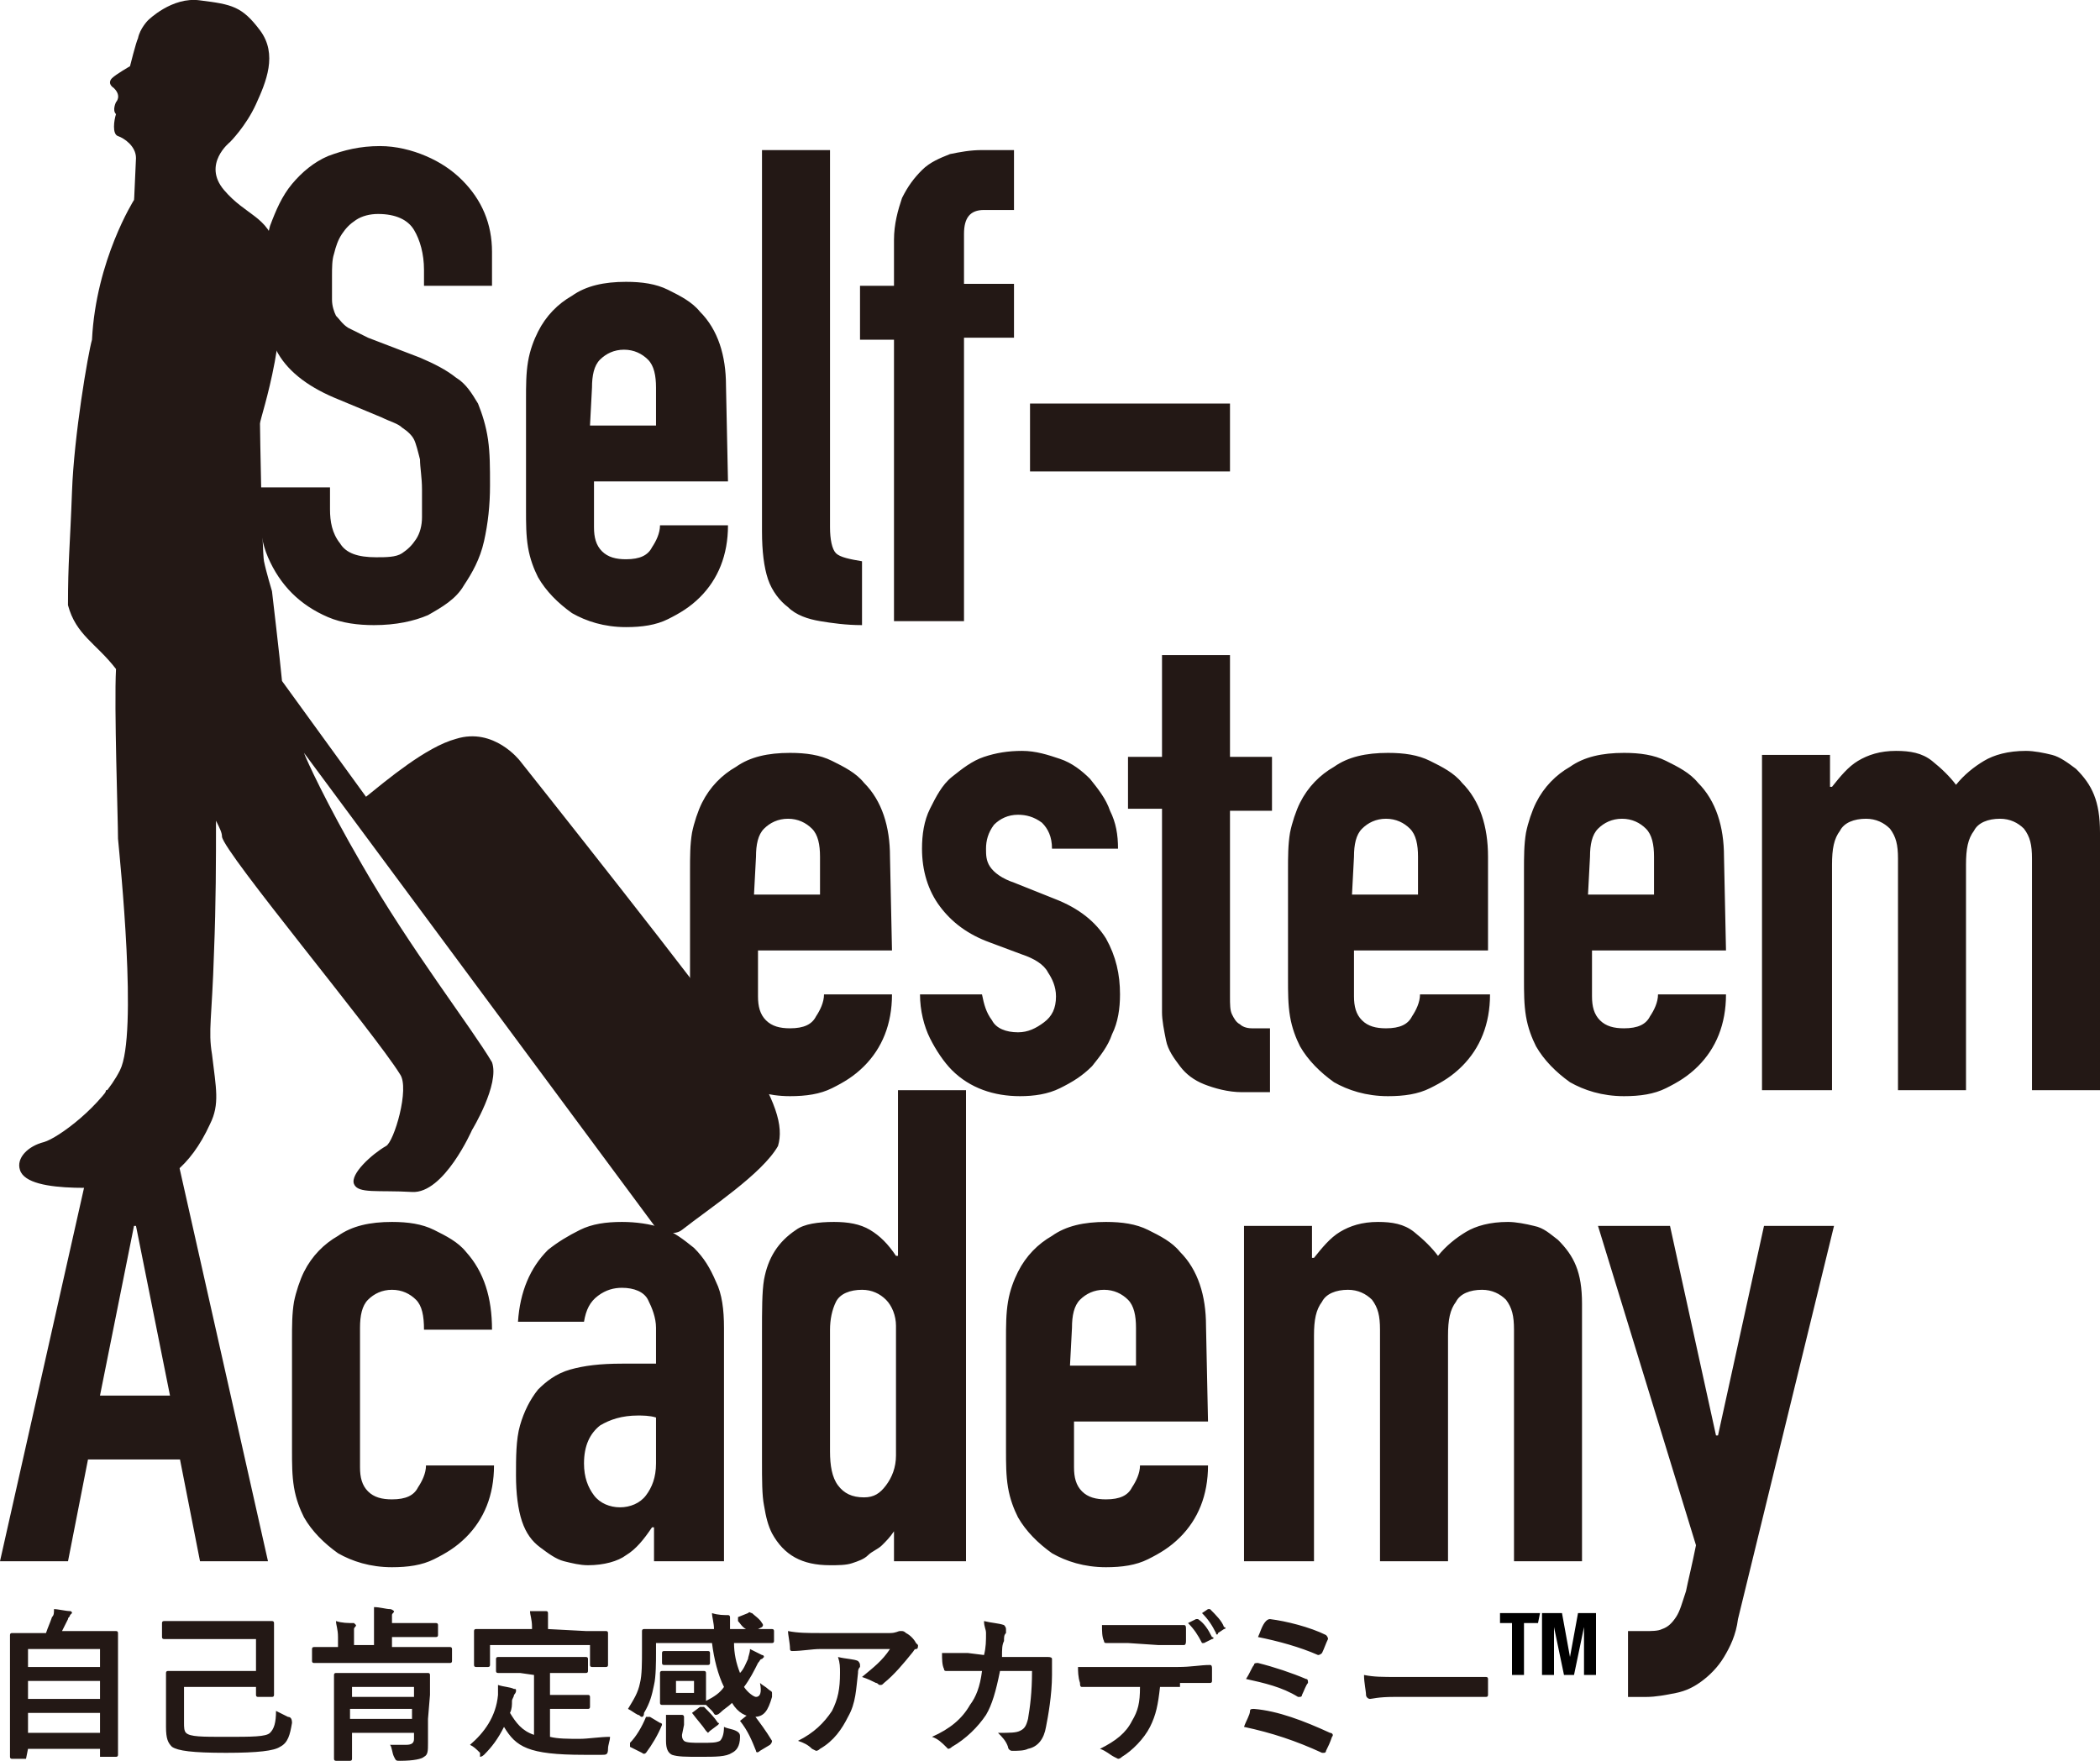 <svg width="62" height="52" viewBox="0 0 62 52" fill="none" xmlns="http://www.w3.org/2000/svg">
<g clip-path="url(#clip0_356_1114)">
<path d="M21.965 31.016C21.021 29.601 15.352 22.469 15.352 22.469C15.352 22.469 14.585 21.467 13.463 21.82C12.577 22.056 11.396 23.058 10.806 23.53L8.326 20.111C8.266 19.463 8.03 17.459 8.03 17.459C8.03 17.459 7.853 16.869 7.794 16.574C7.735 16.28 7.676 12.684 7.676 12.507C7.676 12.331 8.68 9.56 8.148 7.32C7.912 6.377 7.263 6.377 6.613 5.611C5.964 4.845 6.79 4.196 6.79 4.196C6.79 4.196 7.263 3.725 7.558 3.076C7.853 2.428 8.207 1.603 7.676 0.895C7.145 0.188 6.849 0.129 5.905 0.011C5.078 -0.107 4.369 0.601 4.369 0.601C4.369 0.601 4.133 0.837 4.074 1.131C4.015 1.249 3.838 1.956 3.838 1.956C3.838 1.956 3.425 2.192 3.306 2.31C3.247 2.369 3.188 2.487 3.366 2.605C3.602 2.841 3.425 3.017 3.425 3.017C3.425 3.017 3.306 3.253 3.425 3.371C3.366 3.548 3.306 3.961 3.484 4.019C3.661 4.078 4.015 4.314 4.015 4.668C3.956 6.082 3.956 5.906 3.956 5.906C3.956 5.906 2.834 7.674 2.716 10.032C2.598 10.444 2.185 12.861 2.126 14.511C2.066 16.162 2.007 16.574 2.007 17.871C2.244 18.755 2.834 18.991 3.425 19.757C3.366 20.877 3.484 24.178 3.484 24.768C3.543 25.416 4.074 30.544 3.543 31.605C3.011 32.666 1.712 33.609 1.299 33.727C0.826 33.845 0.472 34.199 0.59 34.552C0.826 35.319 3.484 35.024 4.133 35.024C4.783 35.024 5.609 34.493 6.2 33.197C6.495 32.607 6.377 32.136 6.259 31.134C6.141 30.426 6.259 30.073 6.318 28.127C6.377 26.654 6.377 25.416 6.377 24.237C6.495 24.473 6.554 24.591 6.554 24.709C6.613 25.18 11.042 30.485 11.809 31.723C12.105 32.136 11.632 33.727 11.396 33.845C10.983 34.081 10.333 34.67 10.451 34.965C10.569 35.26 11.16 35.142 12.164 35.201C13.108 35.26 13.935 33.373 13.935 33.373C13.935 33.373 14.762 32.018 14.525 31.369C13.935 30.367 12.105 28.009 10.687 25.534C9.625 23.707 9.034 22.41 8.975 22.233L19.367 36.262C19.367 36.262 19.84 36.556 20.135 36.321C20.962 35.672 22.497 34.67 22.969 33.845C23.146 33.255 22.91 32.489 21.965 31.016Z" fill="#231815"/>
<path d="M42.81 50.113H43.873C43.912 50.113 43.932 50.094 43.932 50.054V49.583C43.932 49.544 43.912 49.524 43.873 49.524H41.275C40.802 49.524 40.566 49.524 40.271 49.465C40.271 49.701 40.33 49.937 40.33 50.054C40.33 50.113 40.389 50.172 40.448 50.172C40.507 50.172 40.684 50.113 41.156 50.113H42.81ZM36.728 50.998C37.554 51.174 38.263 51.41 39.031 51.764H39.09C39.09 51.764 39.149 51.764 39.149 51.705C39.208 51.587 39.267 51.469 39.326 51.292C39.385 51.233 39.326 51.174 39.267 51.174C38.499 50.821 37.732 50.526 37.023 50.467C36.964 50.467 36.905 50.467 36.905 50.526C36.905 50.644 36.787 50.821 36.728 50.998ZM36.787 49.583C37.318 49.701 37.85 49.819 38.322 50.113H38.381C38.381 50.113 38.44 50.113 38.44 50.054C38.499 49.937 38.558 49.76 38.617 49.701C38.617 49.642 38.617 49.583 38.558 49.583C38.145 49.406 37.614 49.229 37.141 49.111C37.082 49.111 37.023 49.111 37.023 49.17C36.964 49.229 36.905 49.406 36.787 49.583ZM37.141 48.345C37.732 48.463 38.381 48.64 38.913 48.876C38.952 48.876 38.991 48.856 39.031 48.817C39.09 48.699 39.149 48.522 39.208 48.404C39.208 48.365 39.188 48.325 39.149 48.286C38.676 48.05 37.968 47.873 37.495 47.815C37.456 47.815 37.417 47.834 37.377 47.873C37.259 47.991 37.2 48.227 37.141 48.345ZM34.838 49.701H35.724C35.763 49.701 35.783 49.681 35.783 49.642V49.288C35.783 49.229 35.783 49.17 35.724 49.17C35.429 49.17 35.193 49.229 34.779 49.229H31.827C31.827 49.347 31.827 49.524 31.886 49.701C31.886 49.76 31.886 49.819 31.945 49.819H33.657C33.657 50.29 33.598 50.526 33.421 50.821C33.244 51.174 32.949 51.41 32.476 51.646C32.654 51.705 32.772 51.823 32.89 51.882L33.008 51.941C33.047 51.941 33.087 51.921 33.126 51.882C33.421 51.705 33.775 51.351 33.953 50.998C34.13 50.644 34.189 50.349 34.248 49.819H34.838V49.701ZM34.189 48.581H34.956C34.996 48.581 35.015 48.542 35.015 48.463V48.109C35.015 48.05 35.015 47.991 34.956 47.991H32.535C32.535 48.168 32.535 48.345 32.594 48.463C32.594 48.502 32.614 48.522 32.654 48.522H33.303L34.189 48.581ZM35.488 47.638C35.665 47.815 35.783 47.991 35.901 48.227C35.901 48.286 35.96 48.286 35.96 48.227L36.137 48.109C36.196 48.109 36.196 48.05 36.137 48.05C36.078 47.873 35.901 47.697 35.724 47.52H35.665L35.488 47.638ZM35.075 47.932C35.252 48.109 35.37 48.286 35.488 48.522H35.547L35.783 48.404C35.842 48.404 35.842 48.345 35.783 48.345C35.665 48.109 35.547 47.932 35.37 47.815H35.311L35.075 47.932ZM28.579 48.817H27.812C27.812 48.993 27.812 49.17 27.871 49.288C27.871 49.328 27.89 49.347 27.93 49.347H28.993C28.933 49.819 28.815 50.113 28.638 50.349C28.402 50.762 28.048 51.056 27.516 51.292C27.694 51.351 27.812 51.469 27.93 51.587L27.989 51.646C28.028 51.646 28.067 51.626 28.107 51.587C28.52 51.351 28.875 50.998 29.111 50.644C29.288 50.349 29.406 49.937 29.524 49.347H30.469C30.469 49.995 30.41 50.408 30.351 50.762C30.292 50.998 30.233 51.056 30.114 51.115C29.996 51.174 29.819 51.174 29.465 51.174C29.583 51.292 29.701 51.41 29.76 51.587C29.76 51.646 29.819 51.705 29.878 51.705C30.055 51.705 30.233 51.705 30.351 51.646C30.646 51.587 30.823 51.351 30.882 50.998C30.941 50.703 31.059 50.054 31.059 49.465V48.993C31.059 48.954 31.02 48.934 30.941 48.934H29.583C29.583 48.699 29.583 48.581 29.642 48.463C29.642 48.345 29.642 48.286 29.701 48.227V48.109C29.701 48.07 29.681 48.031 29.642 47.991C29.465 47.932 29.288 47.932 29.052 47.873C29.052 48.05 29.111 48.109 29.111 48.227C29.111 48.463 29.111 48.64 29.052 48.876L28.579 48.817ZM23.56 51.41C23.737 51.469 23.855 51.528 23.974 51.646L24.092 51.705C24.131 51.705 24.17 51.685 24.21 51.646C24.623 51.41 24.859 51.056 25.036 50.703C25.273 50.29 25.273 49.878 25.332 49.406C25.332 49.347 25.332 49.288 25.391 49.229V49.17C25.391 49.131 25.371 49.092 25.332 49.052C25.213 48.993 24.977 48.993 24.741 48.934C24.8 49.111 24.8 49.229 24.8 49.406C24.8 49.878 24.741 50.172 24.564 50.526C24.328 50.88 24.033 51.174 23.56 51.41ZM26.276 48.699C26.04 49.052 25.804 49.229 25.45 49.524C25.627 49.583 25.745 49.642 25.863 49.701C25.922 49.701 25.922 49.76 25.981 49.76C26.04 49.76 26.04 49.76 26.099 49.701C26.395 49.465 26.69 49.111 26.926 48.817C26.985 48.758 26.985 48.699 27.044 48.699C27.103 48.699 27.103 48.64 27.103 48.581L27.044 48.522C26.985 48.404 26.867 48.286 26.749 48.227C26.709 48.188 26.67 48.168 26.631 48.168H26.572C26.513 48.168 26.453 48.227 26.276 48.227H24.21C23.855 48.227 23.56 48.227 23.265 48.168C23.265 48.286 23.324 48.522 23.324 48.699C23.324 48.738 23.344 48.758 23.383 48.758C23.678 48.758 23.974 48.699 24.21 48.699H26.276ZM20.431 50.585C20.391 50.624 20.391 50.624 20.431 50.585C20.608 50.821 20.726 50.939 20.844 51.115L20.903 51.174L20.962 51.115L21.198 50.939C21.238 50.899 21.238 50.88 21.198 50.88C21.08 50.703 20.962 50.585 20.785 50.408H20.667L20.431 50.585ZM18.954 51.764C18.994 51.803 19.033 51.803 19.073 51.764C19.25 51.528 19.427 51.233 19.545 50.939C19.545 50.899 19.525 50.88 19.486 50.88L19.191 50.703H19.073C18.954 50.998 18.777 51.292 18.6 51.469V51.587L18.954 51.764ZM21.848 50.821C21.808 50.86 21.808 50.86 21.848 50.821C22.084 51.115 22.202 51.41 22.32 51.705C22.32 51.764 22.379 51.764 22.438 51.705L22.733 51.528C22.773 51.489 22.793 51.45 22.793 51.41C22.615 51.115 22.438 50.88 22.261 50.644L22.202 50.585H22.143L21.848 50.821ZM20.017 48.758H19.604C19.565 48.758 19.545 48.777 19.545 48.817V49.111C19.545 49.151 19.565 49.17 19.604 49.17H20.903C20.942 49.17 20.962 49.151 20.962 49.111V48.817C20.962 48.777 20.942 48.758 20.903 48.758H20.017ZM20.195 50.939V50.703C20.195 50.703 20.195 50.644 20.135 50.644H19.663V51.41C19.663 51.646 19.722 51.764 19.84 51.823C20.017 51.882 20.253 51.882 20.667 51.882C21.139 51.882 21.434 51.882 21.612 51.764C21.73 51.705 21.848 51.587 21.848 51.292C21.848 51.233 21.848 51.174 21.73 51.115C21.612 51.056 21.494 51.056 21.375 50.998C21.375 51.233 21.316 51.351 21.257 51.41C21.139 51.469 21.021 51.469 20.667 51.469C20.49 51.469 20.253 51.469 20.195 51.41C20.135 51.351 20.135 51.292 20.135 51.233L20.195 50.939ZM20.49 49.995H19.958V49.642H20.49V49.995ZM21.789 47.756V47.873C21.848 47.932 21.907 48.05 22.025 48.109H21.553V47.756C21.553 47.756 21.553 47.697 21.494 47.697C21.375 47.697 21.198 47.697 21.021 47.638C21.021 47.756 21.08 47.932 21.08 48.109H19.014C18.974 48.109 18.954 48.129 18.954 48.168V48.699C18.954 49.111 18.954 49.465 18.895 49.701C18.836 49.995 18.718 50.172 18.541 50.467C18.659 50.526 18.718 50.585 18.836 50.644C18.895 50.644 18.895 50.703 18.954 50.703C18.954 50.703 19.014 50.703 19.014 50.585C19.191 50.29 19.25 50.054 19.309 49.76C19.368 49.524 19.368 49.052 19.368 48.817V48.522H21.021C21.08 48.993 21.198 49.465 21.375 49.819C21.257 49.995 21.08 50.113 20.844 50.231V49.406C20.844 49.367 20.824 49.347 20.785 49.347H19.545C19.506 49.347 19.486 49.367 19.486 49.406V50.29C19.486 50.33 19.506 50.349 19.545 50.349H20.844C20.903 50.408 20.962 50.467 21.021 50.526C21.08 50.585 21.08 50.644 21.139 50.644C21.139 50.644 21.198 50.644 21.257 50.585C21.375 50.467 21.494 50.408 21.612 50.29C21.789 50.585 22.025 50.703 22.261 50.703C22.556 50.703 22.674 50.526 22.793 50.113V49.995C22.793 49.937 22.733 49.937 22.674 49.878C22.615 49.819 22.497 49.76 22.438 49.701C22.497 49.995 22.438 50.113 22.32 50.113C22.261 50.113 22.084 49.995 21.966 49.819C22.143 49.583 22.261 49.347 22.379 49.111C22.438 49.052 22.438 48.993 22.497 48.993L22.556 48.934C22.556 48.934 22.556 48.876 22.497 48.876C22.379 48.817 22.261 48.758 22.143 48.699C22.143 48.817 22.084 48.934 22.084 48.993C22.025 49.111 21.966 49.288 21.848 49.406C21.73 49.111 21.671 48.817 21.671 48.522H22.793C22.832 48.522 22.852 48.502 22.852 48.463V48.168C22.852 48.129 22.832 48.109 22.793 48.109H22.379L22.497 48.05C22.537 48.011 22.537 47.972 22.497 47.932C22.438 47.815 22.261 47.697 22.202 47.638C22.143 47.638 22.143 47.579 22.084 47.638L21.789 47.756ZM16.179 48.109V47.638C16.179 47.599 16.16 47.579 16.12 47.579H15.648C15.648 47.697 15.707 47.815 15.707 48.05V48.109H14.053C14.014 48.109 13.995 48.129 13.995 48.168V49.17C13.995 49.21 14.014 49.229 14.053 49.229H14.408C14.447 49.229 14.467 49.21 14.467 49.17V48.581H17.419V49.17C17.419 49.21 17.439 49.229 17.478 49.229H17.892C17.931 49.229 17.951 49.21 17.951 49.17V48.227C17.951 48.188 17.931 48.168 17.892 48.168H17.301L16.179 48.109ZM15.766 49.465V51.233C15.412 51.115 15.235 50.88 15.057 50.585C15.116 50.467 15.116 50.349 15.116 50.231C15.116 50.172 15.175 50.113 15.175 50.054C15.175 50.054 15.235 49.995 15.235 49.937C15.235 49.878 15.235 49.878 15.175 49.878C15.057 49.819 14.88 49.819 14.703 49.76V50.054C14.644 50.703 14.29 51.174 13.876 51.528C13.995 51.587 14.053 51.646 14.172 51.764V51.882C14.172 51.882 14.231 51.882 14.29 51.823C14.526 51.587 14.703 51.351 14.88 50.998C15.235 51.587 15.589 51.823 17.242 51.823H17.773C17.892 51.823 17.951 51.823 17.951 51.646C17.951 51.528 18.01 51.41 18.01 51.292C17.715 51.292 17.36 51.351 17.124 51.351C16.77 51.351 16.474 51.351 16.238 51.292V50.467H17.36C17.399 50.467 17.419 50.447 17.419 50.408V50.113C17.419 50.074 17.399 50.054 17.36 50.054H16.238V49.406H17.301C17.34 49.406 17.36 49.386 17.36 49.347V48.993C17.36 48.954 17.34 48.934 17.301 48.934H14.703C14.664 48.934 14.644 48.954 14.644 48.993V49.347C14.644 49.386 14.664 49.406 14.703 49.406H15.353L15.766 49.465ZM12.695 49.111H13.286C13.325 49.111 13.345 49.092 13.345 49.052V48.699C13.345 48.66 13.325 48.64 13.286 48.64H11.573V48.345H12.873C12.912 48.345 12.932 48.325 12.932 48.286V47.991C12.932 47.952 12.912 47.932 12.873 47.932H11.573V47.697C11.573 47.638 11.633 47.638 11.633 47.579C11.633 47.579 11.573 47.52 11.514 47.52C11.396 47.52 11.219 47.461 11.042 47.461V48.581H10.452V48.109C10.452 48.05 10.511 48.05 10.511 47.991L10.452 47.932C10.274 47.932 10.097 47.932 9.92 47.873C9.92 47.991 9.979 48.109 9.979 48.345V48.64H9.271C9.231 48.64 9.212 48.66 9.212 48.699V49.052C9.212 49.092 9.231 49.111 9.271 49.111H12.695ZM12.223 49.819V50.113H10.393V49.819H12.223ZM10.334 50.762V50.467H12.164V50.762H10.334ZM12.695 50.054V49.465C12.695 49.426 12.676 49.406 12.636 49.406H9.92C9.881 49.406 9.861 49.426 9.861 49.465V51.941C9.861 51.98 9.881 52 9.92 52H10.334C10.373 52 10.393 51.98 10.393 51.941V51.174H12.223V51.351C12.223 51.469 12.164 51.528 11.987 51.528H11.514C11.573 51.587 11.573 51.764 11.633 51.882C11.692 52 11.692 52 11.81 52C12.223 52 12.459 51.941 12.518 51.882C12.636 51.823 12.636 51.705 12.636 51.469V50.762L12.695 50.054ZM7.558 48.404V49.347H4.96C4.921 49.347 4.901 49.367 4.901 49.406V50.998C4.901 51.351 4.96 51.469 5.078 51.587C5.255 51.705 5.669 51.764 6.673 51.764C7.617 51.764 8.09 51.705 8.267 51.587C8.503 51.469 8.562 51.233 8.621 50.88C8.621 50.762 8.582 50.703 8.503 50.703C8.385 50.644 8.267 50.585 8.149 50.526C8.149 50.88 8.09 51.056 7.972 51.174C7.854 51.292 7.44 51.292 6.673 51.292C5.964 51.292 5.61 51.292 5.492 51.174C5.433 51.115 5.433 50.998 5.433 50.88V49.819H7.558V50.054C7.558 50.094 7.578 50.113 7.617 50.113H8.031C8.07 50.113 8.09 50.094 8.09 50.054V47.932C8.09 47.893 8.07 47.873 8.031 47.873H4.842C4.803 47.873 4.783 47.893 4.783 47.932V48.345C4.783 48.384 4.803 48.404 4.842 48.404H7.558ZM0.827 48.699H2.953V49.229H0.827V48.699ZM0.827 50.172V49.642H2.953V50.172H0.827ZM0.827 51.174V50.585H2.953V51.174H0.827ZM0.768 51.941C0.807 51.941 0.807 51.941 0.768 51.941L0.827 51.646H2.953V51.882H3.425C3.464 51.882 3.484 51.862 3.484 51.823V48.227C3.484 48.188 3.464 48.168 3.425 48.168H1.831C1.89 48.05 1.949 47.932 2.008 47.815C2.008 47.756 2.067 47.756 2.067 47.697L2.126 47.638C2.126 47.638 2.126 47.579 2.067 47.579C1.949 47.579 1.713 47.52 1.594 47.52C1.594 47.638 1.594 47.697 1.535 47.756C1.476 47.932 1.417 48.05 1.358 48.227H0.354C0.315 48.227 0.295 48.247 0.295 48.286V51.882C0.295 51.921 0.315 51.941 0.354 51.941H0.768Z" fill="#231815"/>
<path d="M36.314 13.922V11.918H30.41V13.922H36.314ZM28.461 18.343V9.973H29.937V8.382H28.461V6.908C28.461 6.436 28.638 6.201 29.052 6.201H29.937V4.432H28.992C28.638 4.432 28.343 4.491 28.048 4.55C27.753 4.668 27.457 4.786 27.221 5.022C26.985 5.258 26.808 5.493 26.631 5.847C26.512 6.201 26.394 6.613 26.394 7.085V8.441H25.391V10.032H26.394V18.343H28.461ZM22.497 15.691C22.497 16.28 22.556 16.752 22.674 17.105C22.793 17.459 23.029 17.754 23.265 17.93C23.501 18.166 23.855 18.284 24.21 18.343C24.564 18.402 24.977 18.461 25.45 18.461V16.575C25.095 16.516 24.8 16.457 24.682 16.339C24.564 16.221 24.505 15.926 24.505 15.573V4.432H22.497V15.691ZM17.478 11.447C17.478 11.093 17.537 10.798 17.714 10.621C17.892 10.445 18.128 10.327 18.423 10.327C18.718 10.327 18.954 10.445 19.131 10.621C19.309 10.798 19.368 11.093 19.368 11.447V12.567H17.419L17.478 11.447ZM21.434 11.388C21.434 10.504 21.198 9.737 20.667 9.207C20.431 8.912 20.076 8.735 19.722 8.558C19.368 8.382 18.954 8.323 18.482 8.323C17.832 8.323 17.301 8.441 16.888 8.735C16.474 8.971 16.12 9.325 15.884 9.796C15.766 10.032 15.648 10.327 15.589 10.68C15.53 11.034 15.53 11.388 15.53 11.8V15.042C15.53 15.455 15.53 15.808 15.589 16.162C15.648 16.516 15.766 16.811 15.884 17.046C16.12 17.459 16.474 17.812 16.888 18.107C17.301 18.343 17.832 18.52 18.482 18.52C18.954 18.52 19.368 18.461 19.722 18.284C20.076 18.107 20.372 17.93 20.667 17.636C21.198 17.105 21.493 16.398 21.493 15.514H19.486C19.486 15.749 19.368 15.985 19.25 16.162C19.131 16.398 18.895 16.516 18.482 16.516C18.187 16.516 17.951 16.457 17.773 16.28C17.596 16.103 17.537 15.867 17.537 15.573V14.217H21.493L21.434 11.388ZM14.526 7.438C14.526 6.613 14.231 5.906 13.64 5.316C13.345 5.022 12.991 4.786 12.577 4.609C12.164 4.432 11.691 4.314 11.219 4.314C10.629 4.314 10.156 4.432 9.684 4.609C9.271 4.786 8.916 5.081 8.621 5.434C8.326 5.788 8.149 6.201 7.972 6.672C7.853 7.144 7.735 7.615 7.735 8.146C7.735 9.03 7.853 9.737 8.149 10.327C8.444 10.916 9.034 11.388 9.861 11.741L11.278 12.331C11.514 12.449 11.751 12.508 11.869 12.626C12.046 12.743 12.164 12.861 12.223 12.979C12.282 13.097 12.341 13.333 12.4 13.569C12.4 13.804 12.459 14.099 12.459 14.453V15.278C12.459 15.514 12.4 15.749 12.282 15.926C12.164 16.103 12.046 16.221 11.869 16.339C11.691 16.457 11.396 16.457 11.101 16.457C10.57 16.457 10.215 16.339 10.038 16.044C9.802 15.749 9.743 15.396 9.743 15.042V14.394H7.676V15.16C7.676 15.632 7.735 16.044 7.912 16.457C8.09 16.869 8.326 17.223 8.621 17.518C8.916 17.812 9.271 18.048 9.684 18.225C10.097 18.402 10.57 18.461 11.042 18.461C11.691 18.461 12.223 18.343 12.636 18.166C13.05 17.93 13.463 17.695 13.699 17.282C13.935 16.928 14.171 16.516 14.29 15.985C14.408 15.455 14.467 14.924 14.467 14.335C14.467 13.804 14.467 13.392 14.408 12.979C14.349 12.567 14.231 12.213 14.113 11.918C13.935 11.623 13.758 11.329 13.463 11.152C13.168 10.916 12.813 10.739 12.4 10.562L10.865 9.973C10.629 9.855 10.393 9.737 10.274 9.678C10.097 9.56 10.038 9.443 9.92 9.325C9.861 9.207 9.802 9.03 9.802 8.853V8.146C9.802 7.91 9.802 7.674 9.861 7.497C9.92 7.262 9.979 7.085 10.097 6.908C10.215 6.731 10.333 6.613 10.511 6.495C10.688 6.377 10.924 6.319 11.16 6.319C11.691 6.319 12.046 6.495 12.223 6.79C12.4 7.085 12.518 7.497 12.518 7.969V8.441H14.526V7.438Z" fill="#231815"/>
<path d="M54.088 32.195V25.535C54.088 25.063 54.147 24.768 54.324 24.533C54.442 24.297 54.737 24.179 55.092 24.179C55.387 24.179 55.623 24.297 55.8 24.474C55.977 24.71 56.036 24.945 56.036 25.358V32.195H58.044V25.535C58.044 25.063 58.103 24.768 58.28 24.533C58.398 24.297 58.694 24.179 59.048 24.179C59.343 24.179 59.579 24.297 59.756 24.474C59.934 24.71 59.992 24.945 59.992 25.358V32.195H62V24.592C62 24.12 61.941 23.767 61.823 23.472C61.705 23.177 61.528 22.941 61.292 22.706C61.055 22.529 60.819 22.352 60.583 22.293C60.347 22.234 60.052 22.175 59.815 22.175C59.284 22.175 58.871 22.293 58.575 22.47C58.28 22.646 57.985 22.882 57.749 23.177C57.572 22.941 57.335 22.706 57.04 22.47C56.745 22.234 56.391 22.175 55.977 22.175C55.505 22.175 55.151 22.293 54.855 22.47C54.56 22.646 54.324 22.941 54.088 23.236H54.029V22.293H52.021V32.195H54.088ZM46.943 25.299C46.943 24.945 47.002 24.651 47.179 24.474C47.356 24.297 47.593 24.179 47.888 24.179C48.183 24.179 48.419 24.297 48.596 24.474C48.773 24.651 48.833 24.945 48.833 25.299V26.419H46.884L46.943 25.299ZM50.899 25.299C50.899 24.415 50.663 23.649 50.132 23.118C49.895 22.823 49.541 22.646 49.187 22.47C48.833 22.293 48.419 22.234 47.947 22.234C47.297 22.234 46.766 22.352 46.352 22.646C45.939 22.882 45.585 23.236 45.349 23.707C45.231 23.943 45.112 24.297 45.053 24.592C44.994 24.945 44.994 25.299 44.994 25.712V28.895C44.994 29.307 44.994 29.661 45.053 30.015C45.112 30.368 45.231 30.663 45.349 30.899C45.585 31.311 45.939 31.665 46.352 31.96C46.766 32.195 47.297 32.372 47.947 32.372C48.419 32.372 48.833 32.313 49.187 32.136C49.541 31.96 49.836 31.783 50.132 31.488C50.663 30.958 50.958 30.25 50.958 29.366H48.951C48.951 29.602 48.833 29.838 48.714 30.015C48.596 30.25 48.36 30.368 47.947 30.368C47.652 30.368 47.415 30.309 47.238 30.132C47.061 29.956 47.002 29.72 47.002 29.425V28.069H50.958L50.899 25.299ZM39.975 25.299C39.975 24.945 40.034 24.651 40.212 24.474C40.389 24.297 40.625 24.179 40.92 24.179C41.215 24.179 41.452 24.297 41.629 24.474C41.806 24.651 41.865 24.945 41.865 25.299V26.419H39.916L39.975 25.299ZM43.932 25.299C43.932 24.415 43.695 23.649 43.164 23.118C42.928 22.823 42.574 22.646 42.219 22.47C41.865 22.293 41.452 22.234 40.979 22.234C40.33 22.234 39.798 22.352 39.385 22.646C38.972 22.882 38.617 23.236 38.381 23.707C38.263 23.943 38.145 24.297 38.086 24.592C38.027 24.945 38.027 25.299 38.027 25.712V28.895C38.027 29.307 38.027 29.661 38.086 30.015C38.145 30.368 38.263 30.663 38.381 30.899C38.617 31.311 38.972 31.665 39.385 31.96C39.798 32.195 40.33 32.372 40.979 32.372C41.452 32.372 41.865 32.313 42.219 32.136C42.574 31.96 42.869 31.783 43.164 31.488C43.695 30.958 43.991 30.25 43.991 29.366H41.924C41.924 29.602 41.806 29.838 41.688 30.015C41.57 30.25 41.334 30.368 40.92 30.368C40.625 30.368 40.389 30.309 40.212 30.132C40.034 29.956 39.975 29.72 39.975 29.425V28.069H43.932V25.299ZM33.303 22.293V23.884H34.307V29.897C34.307 30.132 34.366 30.427 34.425 30.722C34.484 31.017 34.661 31.252 34.838 31.488C35.015 31.724 35.252 31.901 35.547 32.019C35.842 32.136 36.255 32.254 36.669 32.254H37.495V30.368H36.964C36.787 30.368 36.669 30.309 36.61 30.25C36.492 30.191 36.432 30.073 36.373 29.956C36.314 29.838 36.314 29.661 36.314 29.425V23.943H37.554V22.352H36.314V19.346H34.307V22.352H33.303V22.293ZM33.008 25.063C33.008 24.651 32.949 24.297 32.772 23.943C32.654 23.59 32.417 23.295 32.181 23C31.945 22.764 31.65 22.529 31.295 22.411C30.941 22.293 30.587 22.175 30.174 22.175C29.76 22.175 29.406 22.234 29.052 22.352C28.697 22.47 28.402 22.706 28.107 22.941C27.812 23.177 27.634 23.531 27.457 23.884C27.28 24.238 27.221 24.651 27.221 25.063C27.221 25.712 27.398 26.301 27.753 26.773C28.107 27.244 28.579 27.598 29.229 27.834L30.174 28.187C30.528 28.305 30.823 28.482 30.941 28.718C31.059 28.895 31.177 29.13 31.177 29.425C31.177 29.779 31.059 30.015 30.823 30.191C30.587 30.368 30.351 30.486 30.055 30.486C29.701 30.486 29.406 30.368 29.288 30.132C29.111 29.897 29.052 29.661 28.992 29.366H27.162C27.162 29.838 27.28 30.309 27.457 30.663C27.634 31.017 27.871 31.37 28.107 31.606C28.638 32.136 29.347 32.372 30.114 32.372C30.528 32.372 30.941 32.313 31.295 32.136C31.65 31.96 31.945 31.783 32.24 31.488C32.476 31.193 32.712 30.899 32.831 30.545C33.008 30.191 33.067 29.779 33.067 29.366C33.067 28.777 32.949 28.246 32.654 27.716C32.358 27.244 31.886 26.831 31.118 26.537L29.937 26.065C29.583 25.947 29.347 25.77 29.229 25.594C29.111 25.417 29.111 25.24 29.111 25.063C29.111 24.828 29.17 24.592 29.347 24.356C29.524 24.179 29.76 24.061 30.055 24.061C30.292 24.061 30.528 24.12 30.764 24.297C30.941 24.474 31.059 24.71 31.059 25.063H33.008ZM22.32 25.299C22.32 24.945 22.379 24.651 22.556 24.474C22.733 24.297 22.97 24.179 23.265 24.179C23.56 24.179 23.796 24.297 23.974 24.474C24.151 24.651 24.21 24.945 24.21 25.299V26.419H22.261L22.32 25.299ZM26.276 25.299C26.276 24.415 26.04 23.649 25.509 23.118C25.273 22.823 24.918 22.646 24.564 22.47C24.21 22.293 23.796 22.234 23.324 22.234C22.674 22.234 22.143 22.352 21.73 22.646C21.316 22.882 20.962 23.236 20.726 23.707C20.608 23.943 20.49 24.297 20.431 24.592C20.372 24.945 20.372 25.299 20.372 25.712V28.895C20.372 29.307 20.372 29.661 20.431 30.015C20.49 30.368 20.608 30.663 20.726 30.899C20.962 31.311 21.316 31.665 21.73 31.96C22.143 32.195 22.674 32.372 23.324 32.372C23.796 32.372 24.21 32.313 24.564 32.136C24.918 31.96 25.213 31.783 25.509 31.488C26.04 30.958 26.335 30.25 26.335 29.366H24.328C24.328 29.602 24.21 29.838 24.092 30.015C23.974 30.25 23.737 30.368 23.324 30.368C23.029 30.368 22.793 30.309 22.615 30.132C22.438 29.956 22.379 29.72 22.379 29.425V28.069H26.335L26.276 25.299Z" fill="#231815"/>
<path d="M50.072 45.634C49.954 46.224 49.836 46.695 49.777 46.99C49.659 47.344 49.6 47.58 49.482 47.756C49.364 47.933 49.246 48.051 49.069 48.11C48.95 48.169 48.773 48.169 48.537 48.169H48.065V50.114H48.596C48.891 50.114 49.187 50.055 49.482 49.996C49.777 49.937 50.013 49.819 50.249 49.643C50.486 49.466 50.722 49.23 50.899 48.935C51.076 48.641 51.253 48.287 51.312 47.815L54.147 36.203H52.08L50.722 42.392H50.663L49.305 36.203H47.179L50.072 45.634ZM38.794 46.106V39.445C38.794 38.974 38.853 38.679 39.031 38.443C39.149 38.208 39.444 38.09 39.798 38.09C40.093 38.09 40.33 38.208 40.507 38.384C40.684 38.62 40.743 38.856 40.743 39.269V46.106H42.751V39.445C42.751 38.974 42.809 38.679 42.987 38.443C43.105 38.208 43.4 38.09 43.754 38.09C44.05 38.09 44.286 38.208 44.463 38.384C44.64 38.62 44.699 38.856 44.699 39.269V46.106H46.707V38.502C46.707 38.031 46.648 37.677 46.529 37.382C46.411 37.088 46.234 36.852 45.998 36.616C45.762 36.439 45.585 36.262 45.289 36.203C45.053 36.145 44.758 36.086 44.522 36.086C43.99 36.086 43.577 36.203 43.282 36.38C42.987 36.557 42.691 36.793 42.455 37.088C42.278 36.852 42.042 36.616 41.747 36.38C41.451 36.145 41.097 36.086 40.684 36.086C40.211 36.086 39.857 36.203 39.562 36.38C39.267 36.557 39.031 36.852 38.794 37.147H38.735V36.203H36.728V46.106H38.794ZM31.649 39.21C31.649 38.856 31.709 38.561 31.886 38.384C32.063 38.208 32.299 38.09 32.594 38.09C32.889 38.09 33.126 38.208 33.303 38.384C33.48 38.561 33.539 38.856 33.539 39.21V40.33H31.59L31.649 39.21ZM35.606 39.151C35.606 38.267 35.37 37.5 34.838 36.97C34.602 36.675 34.248 36.498 33.893 36.321C33.539 36.145 33.126 36.086 32.653 36.086C32.004 36.086 31.472 36.203 31.059 36.498C30.646 36.734 30.291 37.088 30.055 37.559C29.937 37.795 29.819 38.09 29.76 38.443C29.701 38.797 29.701 39.151 29.701 39.563V42.805C29.701 43.218 29.701 43.571 29.76 43.925C29.819 44.279 29.937 44.574 30.055 44.809C30.291 45.222 30.646 45.575 31.059 45.87C31.472 46.106 32.004 46.283 32.653 46.283C33.126 46.283 33.539 46.224 33.893 46.047C34.248 45.87 34.543 45.693 34.838 45.399C35.37 44.868 35.665 44.161 35.665 43.277H33.657C33.657 43.513 33.539 43.748 33.421 43.925C33.303 44.161 33.067 44.279 32.653 44.279C32.358 44.279 32.122 44.22 31.945 44.043C31.768 43.866 31.709 43.63 31.709 43.336V41.98H35.665L35.606 39.151ZM28.52 46.106V32.195H26.512V37.088H26.453C26.217 36.734 25.981 36.498 25.686 36.321C25.39 36.145 25.036 36.086 24.623 36.086C24.151 36.086 23.737 36.145 23.501 36.321C22.97 36.675 22.674 37.147 22.556 37.795C22.497 38.149 22.497 38.679 22.497 39.386V43.159C22.497 43.689 22.497 44.161 22.556 44.456C22.615 44.809 22.674 45.045 22.792 45.281C23.147 45.929 23.678 46.224 24.505 46.224C24.741 46.224 24.977 46.224 25.154 46.165C25.331 46.106 25.509 46.047 25.627 45.929C25.745 45.811 25.922 45.752 26.04 45.634C26.158 45.517 26.276 45.399 26.394 45.222V46.106H28.52ZM24.505 39.269C24.505 38.974 24.564 38.679 24.682 38.443C24.8 38.208 25.095 38.09 25.45 38.09C25.745 38.09 25.981 38.208 26.158 38.384C26.335 38.561 26.453 38.856 26.453 39.151V42.982C26.453 43.336 26.335 43.63 26.158 43.866C25.981 44.102 25.804 44.22 25.509 44.22C25.154 44.22 24.918 44.102 24.741 43.866C24.564 43.63 24.505 43.277 24.505 42.864V39.269ZM19.368 43.218C19.368 43.63 19.25 43.925 19.072 44.161C18.895 44.397 18.6 44.514 18.305 44.514C18.009 44.514 17.714 44.397 17.537 44.161C17.36 43.925 17.242 43.63 17.242 43.218C17.242 42.687 17.419 42.334 17.714 42.098C18.009 41.921 18.364 41.803 18.836 41.803C18.954 41.803 19.191 41.803 19.368 41.862V43.218ZM21.375 46.106V39.21C21.375 38.679 21.316 38.208 21.139 37.854C20.962 37.441 20.785 37.147 20.489 36.852C20.194 36.616 19.899 36.38 19.545 36.262C19.191 36.145 18.777 36.086 18.364 36.086C17.891 36.086 17.478 36.145 17.124 36.321C16.77 36.498 16.474 36.675 16.179 36.911C15.648 37.441 15.352 38.149 15.293 39.033H17.242C17.301 38.679 17.419 38.443 17.655 38.267C17.891 38.09 18.128 38.031 18.364 38.031C18.718 38.031 19.013 38.149 19.131 38.384C19.25 38.62 19.368 38.915 19.368 39.21V40.271H18.364C17.714 40.271 17.242 40.33 16.829 40.447C16.415 40.565 16.12 40.801 15.884 41.037C15.648 41.332 15.47 41.685 15.352 42.098C15.234 42.51 15.234 43.041 15.234 43.571C15.234 44.102 15.293 44.574 15.411 44.927C15.53 45.281 15.707 45.517 15.943 45.693C16.179 45.87 16.415 46.047 16.651 46.106C16.888 46.165 17.124 46.224 17.36 46.224C17.832 46.224 18.246 46.106 18.482 45.929C18.777 45.752 19.013 45.458 19.25 45.104H19.309V46.106H21.375ZM10.629 39.21C10.629 38.856 10.688 38.561 10.865 38.384C11.042 38.208 11.278 38.09 11.573 38.09C11.869 38.09 12.105 38.208 12.282 38.384C12.459 38.561 12.518 38.856 12.518 39.269H14.526C14.526 38.325 14.29 37.559 13.758 36.97C13.522 36.675 13.168 36.498 12.813 36.321C12.459 36.145 12.046 36.086 11.573 36.086C10.924 36.086 10.392 36.203 9.979 36.498C9.566 36.734 9.211 37.088 8.975 37.559C8.857 37.795 8.739 38.149 8.68 38.443C8.621 38.797 8.621 39.151 8.621 39.563V42.805C8.621 43.218 8.621 43.571 8.68 43.925C8.739 44.279 8.857 44.574 8.975 44.809C9.211 45.222 9.566 45.575 9.979 45.87C10.392 46.106 10.924 46.283 11.573 46.283C12.046 46.283 12.459 46.224 12.813 46.047C13.168 45.87 13.463 45.693 13.758 45.399C14.29 44.868 14.585 44.161 14.585 43.277H12.577C12.577 43.513 12.459 43.748 12.341 43.925C12.223 44.161 11.987 44.279 11.573 44.279C11.278 44.279 11.042 44.22 10.865 44.043C10.688 43.866 10.629 43.63 10.629 43.336V39.21ZM2.008 46.106L2.598 43.1H5.314L5.905 46.106H7.912L4.783 32.195H3.13L0 46.106H2.008ZM2.952 41.214L3.956 36.203H4.015L5.019 41.214H2.952Z" fill="#231815"/>
<path d="M45.408 47.932H44.994V49.465H44.64V47.932H44.286V47.638H45.467L45.408 47.932Z" fill="black"/>
<path d="M46.116 47.638L46.352 48.934L46.589 47.638H47.12V49.465H46.766V48.05L46.471 49.465H46.175L45.88 48.05V49.465H45.526V47.638H46.116Z" fill="black"/>
</g>
<defs>
<clipPath id="clip0_356_1114">
<rect width="62" height="52" fill="white"/>
</clipPath>
</defs>
</svg>
